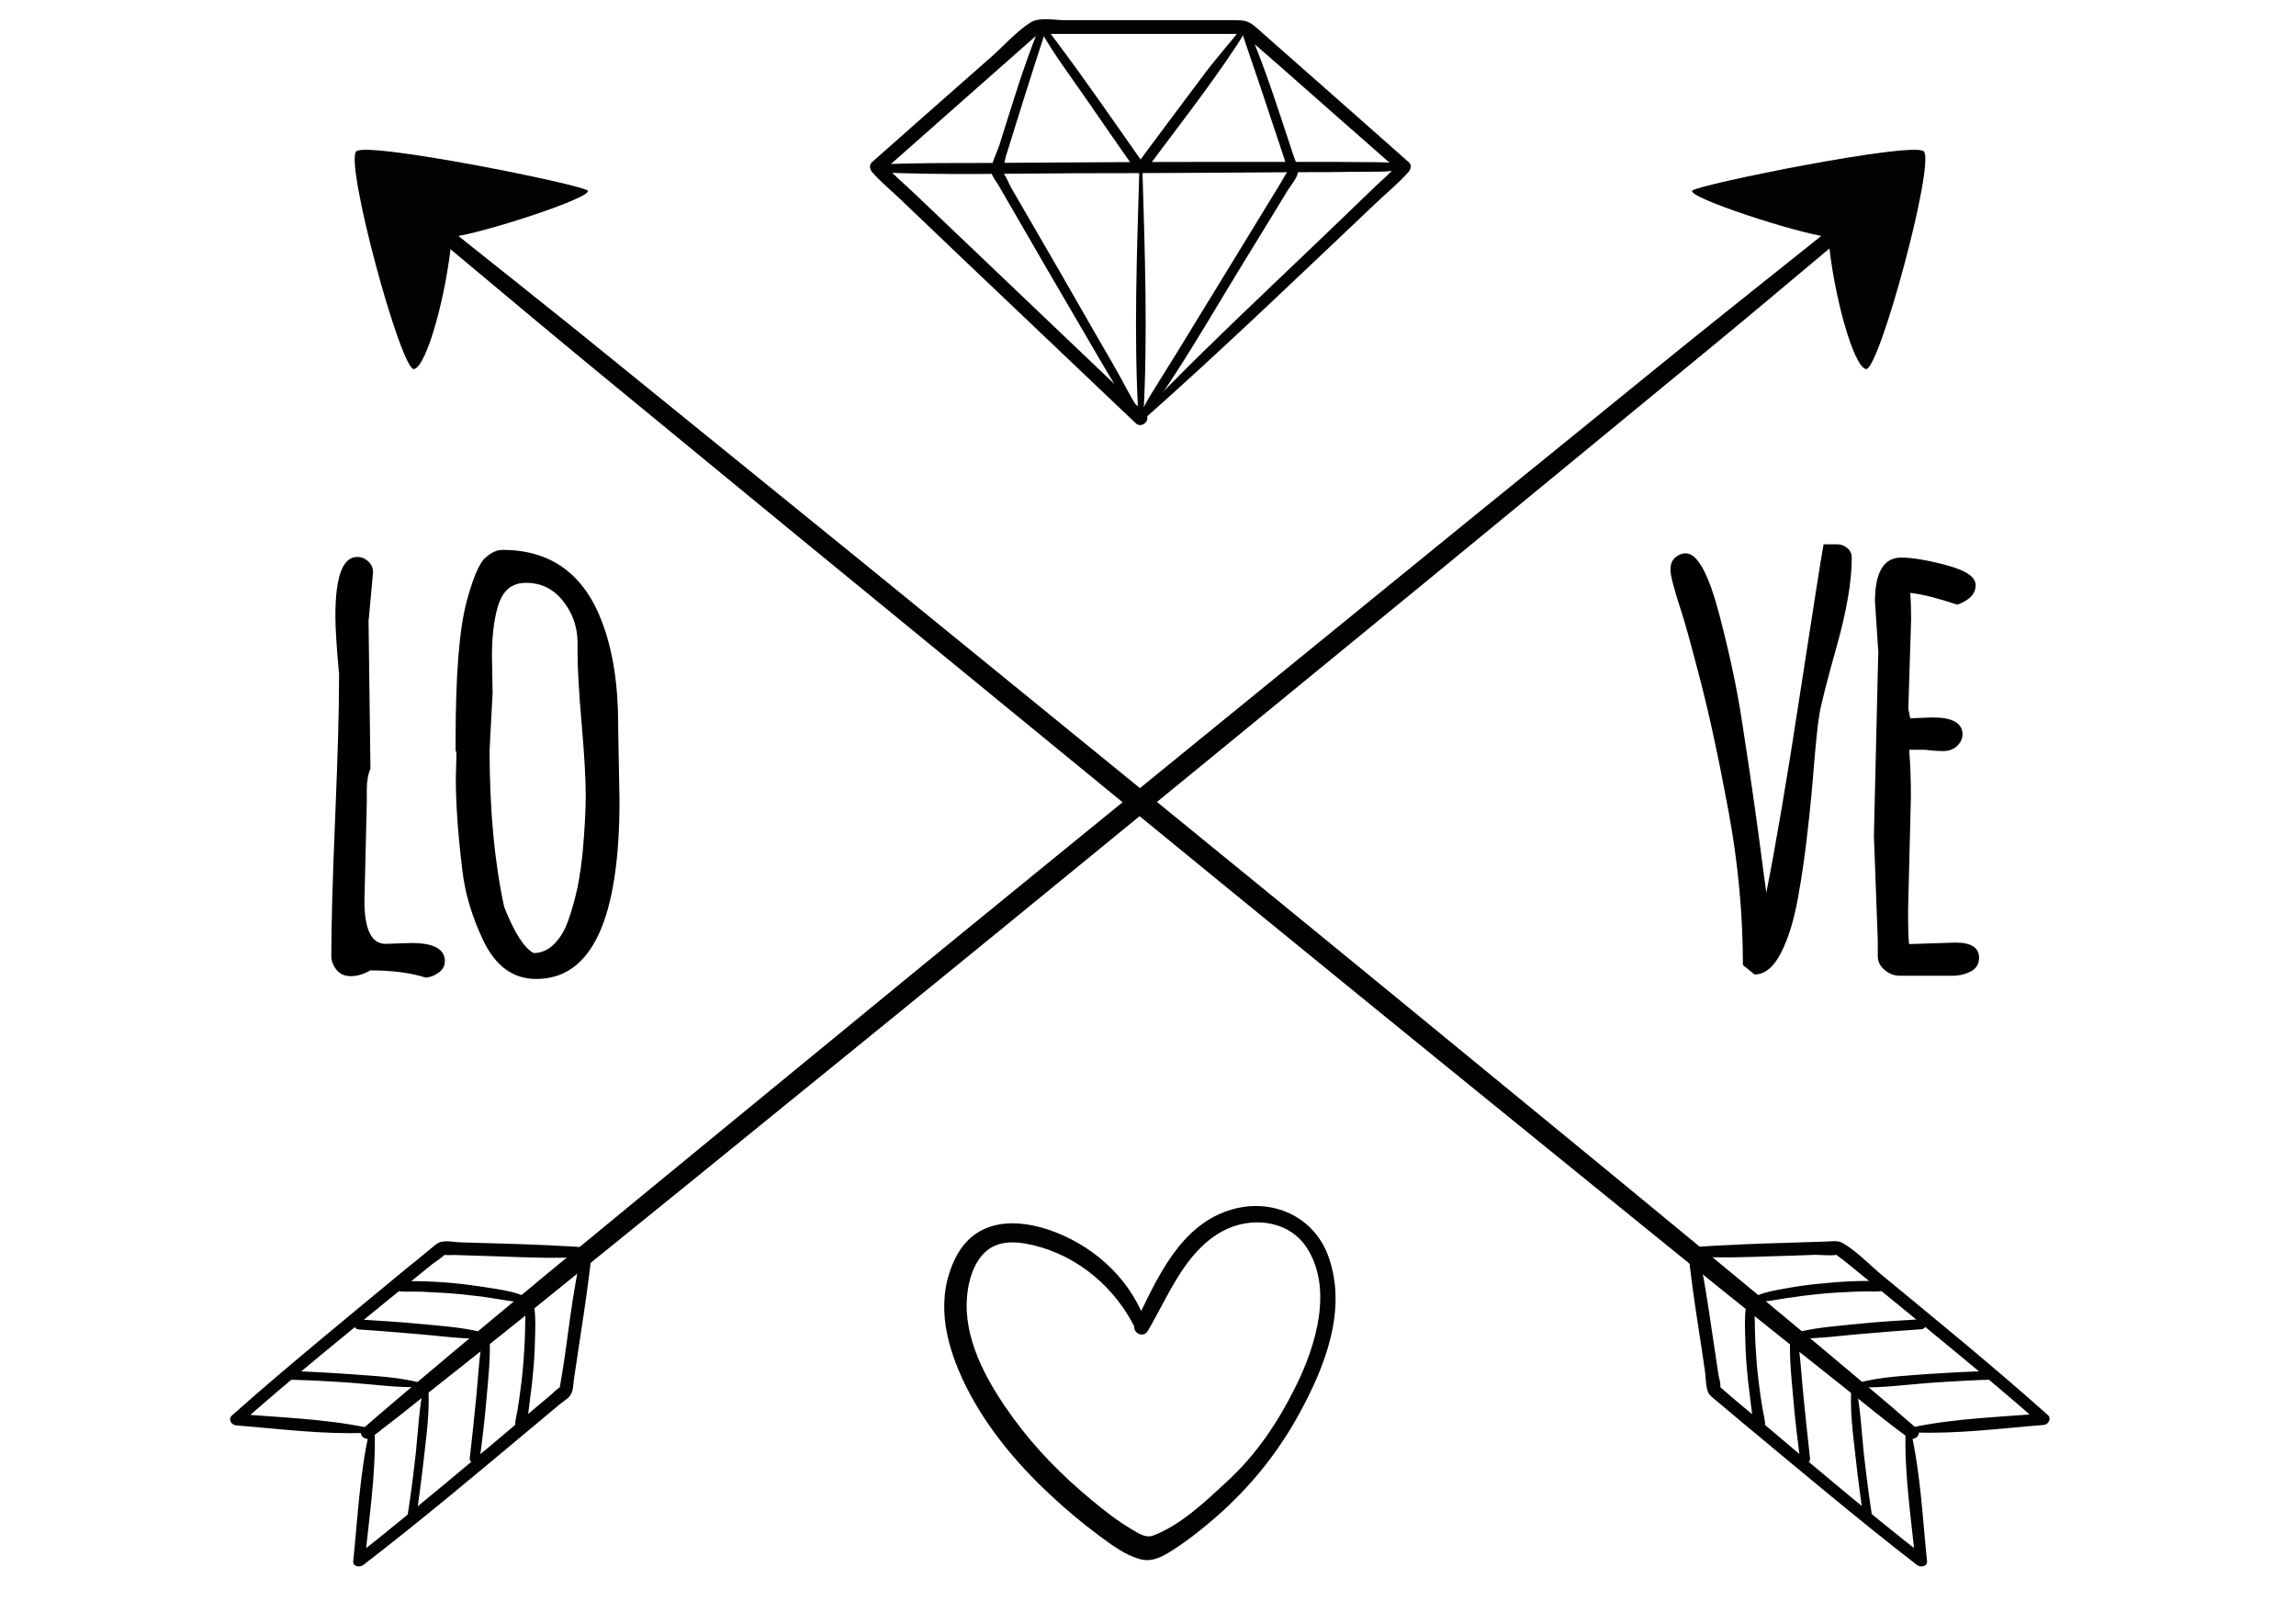 <svg width="142" height="99" viewBox="0 0 142 99" fill="none" xmlns="http://www.w3.org/2000/svg">
<path d="M113.074 14.67C113.367 18.084 114.604 22.65 115.402 22.822C116.2 22.994 119.739 9.946 118.967 9.35C118.196 8.755 105.066 11.401 104.667 11.785C104.268 12.182 111.145 14.432 113.074 14.657" fill="#020202"/>
<path d="M116.919 11.229C116.041 11.891 115.176 12.566 114.311 13.254L107.381 18.785C103.975 21.498 100.597 24.264 97.204 27.017C93.067 30.365 88.93 33.726 84.806 37.087L71.171 48.19C66.609 51.908 62.033 55.627 57.47 59.359L44.726 69.813C41.121 72.777 37.516 75.728 33.911 78.706C31.344 80.836 28.776 82.967 26.222 85.124C25.012 86.143 23.801 87.162 22.604 88.207C22.458 88.326 22.578 88.234 22.444 88.34C22.059 88.657 22.604 89.2 22.99 88.882C22.99 88.882 23.016 88.856 23.03 88.843C23.149 88.79 22.95 88.869 22.923 88.895C22.99 88.843 23.083 88.803 23.149 88.75C23.322 88.631 23.482 88.499 23.642 88.366C24.294 87.863 24.905 87.4 25.517 86.897C27.832 85.058 30.16 83.232 32.461 81.379C35.853 78.64 39.245 75.9 42.638 73.148L55.035 63.077C59.585 59.385 64.121 55.667 68.657 51.961C73.193 48.256 77.769 44.498 82.332 40.766C86.589 37.286 90.832 33.805 95.076 30.312L105.891 21.419C108.472 19.302 111.012 17.145 113.58 15.001C114.79 13.995 116.081 13.029 117.198 11.931C117.251 11.878 117.304 11.838 117.358 11.798C117.664 11.521 117.251 10.978 116.919 11.229Z" fill="#020202"/>
<path d="M22.844 88.512C22.245 91.119 22.126 93.871 21.846 96.531C21.806 96.875 22.245 96.941 22.458 96.782C25.983 94.07 29.402 91.198 32.821 88.34C33.406 87.85 33.978 87.374 34.563 86.884C34.776 86.699 35.109 86.513 35.269 86.289C35.455 86.024 35.455 85.614 35.495 85.296C35.614 84.462 35.747 83.629 35.867 82.808C36.16 80.929 36.426 79.063 36.639 77.171C36.679 76.853 36.16 76.787 36.08 77.091C35.322 79.976 35.149 82.967 34.603 85.878C34.63 85.706 34.776 85.719 34.59 85.812C34.431 85.905 34.271 86.077 34.138 86.196C33.619 86.633 33.087 87.082 32.568 87.519C30.919 88.909 29.269 90.298 27.62 91.674C25.744 93.223 23.868 94.784 21.953 96.28L22.565 96.531C22.817 93.898 23.243 91.211 23.177 88.565C23.177 88.393 22.897 88.34 22.857 88.525L22.844 88.512Z" fill="#020202"/>
<path d="M26.223 85.653C25.917 87.016 25.864 88.446 25.718 89.835C25.638 90.536 25.558 91.238 25.465 91.939C25.412 92.323 25.358 92.707 25.305 93.077C25.265 93.395 25.172 93.699 25.252 94.004C25.292 94.176 25.531 94.202 25.625 94.056C25.797 93.765 25.797 93.382 25.851 93.051C25.891 92.76 25.93 92.469 25.97 92.177C26.064 91.45 26.157 90.722 26.236 89.994C26.396 88.578 26.596 87.109 26.476 85.68C26.476 85.547 26.25 85.495 26.223 85.64V85.653Z" fill="#020202"/>
<path d="M29.854 82.689C29.628 83.906 29.575 85.164 29.455 86.381C29.335 87.599 29.202 88.895 29.056 90.153C29.003 90.55 29.628 90.55 29.681 90.153C29.841 88.922 29.987 87.691 30.093 86.447C30.2 85.203 30.346 83.96 30.28 82.729C30.28 82.504 29.907 82.424 29.867 82.676L29.854 82.689Z" fill="#020202"/>
<path d="M32.608 80.386C32.475 80.982 32.489 81.63 32.475 82.239C32.462 82.914 32.422 83.602 32.369 84.277C32.316 84.952 32.236 85.627 32.143 86.288C32.103 86.606 32.05 86.937 31.997 87.255C31.943 87.572 31.837 87.903 31.864 88.234C31.89 88.485 32.263 88.644 32.396 88.379C32.688 87.81 32.702 87.016 32.795 86.394C32.888 85.772 32.954 85.084 33.008 84.436C33.061 83.787 33.087 83.086 33.101 82.398C33.114 81.71 33.127 81.022 32.941 80.4C32.901 80.254 32.662 80.241 32.635 80.4L32.608 80.386Z" fill="#020202"/>
<path d="M22.67 88.273C20.036 87.731 17.283 87.652 14.609 87.427L14.862 88.035C18.121 85.164 21.5 82.424 24.865 79.685C25.49 79.182 26.102 78.679 26.727 78.177C26.82 78.097 27.579 77.608 27.579 77.488C27.579 77.634 27.193 77.488 27.459 77.581C27.632 77.647 27.951 77.594 28.151 77.608C28.989 77.634 29.84 77.66 30.678 77.687C32.554 77.753 34.429 77.846 36.305 77.713C36.678 77.687 36.678 77.171 36.305 77.144C34.642 77.025 32.98 76.959 31.303 76.906C30.386 76.88 29.481 76.853 28.563 76.827C28.177 76.827 27.698 76.708 27.313 76.787C27.033 76.84 26.807 77.091 26.581 77.263C26.062 77.687 25.557 78.11 25.038 78.521C23.375 79.897 21.699 81.273 20.05 82.649C18.134 84.251 16.205 85.865 14.343 87.532C14.09 87.757 14.303 88.115 14.595 88.141C17.243 88.353 19.956 88.71 22.617 88.604C22.79 88.604 22.843 88.326 22.657 88.287L22.67 88.273Z" fill="#020202"/>
<path d="M26.103 85.534C24.746 85.164 23.296 85.097 21.899 84.992C21.194 84.939 20.476 84.899 19.771 84.859C19.412 84.846 19.066 84.82 18.706 84.806C18.347 84.793 17.988 84.727 17.669 84.846C17.523 84.899 17.443 85.137 17.616 85.217C17.908 85.349 18.214 85.323 18.534 85.336C18.853 85.349 19.185 85.362 19.518 85.375C20.25 85.415 20.994 85.455 21.726 85.508C23.163 85.614 24.613 85.825 26.049 85.772C26.196 85.772 26.222 85.561 26.089 85.521L26.103 85.534Z" fill="#020202"/>
<path d="M29.708 82.358C28.497 82.067 27.233 81.988 25.996 81.869C24.759 81.749 23.456 81.67 22.192 81.591C21.793 81.564 21.793 82.186 22.192 82.213C23.442 82.292 24.679 82.398 25.93 82.504C27.18 82.61 28.417 82.782 29.655 82.782C29.894 82.782 29.947 82.424 29.708 82.371V82.358Z" fill="#020202"/>
<path d="M32.501 80.201C31.916 79.897 31.21 79.791 30.572 79.685C29.933 79.579 29.268 79.487 28.616 79.407C27.965 79.328 27.26 79.275 26.581 79.248C26.222 79.235 25.876 79.222 25.517 79.222C25.184 79.222 24.852 79.182 24.533 79.275C24.267 79.354 24.253 79.751 24.533 79.817C24.852 79.897 25.198 79.87 25.517 79.87C25.823 79.87 26.129 79.87 26.422 79.897C27.1 79.923 27.779 79.963 28.457 80.029C29.135 80.095 29.814 80.175 30.479 80.281C31.117 80.373 31.782 80.532 32.421 80.506C32.567 80.506 32.647 80.281 32.501 80.201Z" fill="#020202"/>
<path d="M27.938 14.67C27.645 18.084 26.408 22.65 25.61 22.822C24.812 22.994 21.273 9.946 22.045 9.35C22.816 8.755 35.946 11.401 36.345 11.785C36.744 12.182 29.867 14.432 27.938 14.657" fill="#020202"/>
<path d="M23.628 11.812C24.439 12.539 25.264 13.228 26.089 13.929L32.913 19.633C36.265 22.438 39.657 25.191 43.023 27.97C47.133 31.357 51.257 34.732 55.381 38.106L68.989 49.249C73.552 52.98 78.102 56.712 82.678 60.431C86.934 63.898 91.204 67.365 95.461 70.819C99.08 73.757 102.698 76.694 106.316 79.619C108.91 81.71 111.517 83.787 114.125 85.852C115.375 86.844 116.546 87.824 117.836 88.763C117.903 88.816 117.996 88.856 118.062 88.895C118.022 88.869 117.836 88.79 117.956 88.843C117.969 88.843 117.982 88.869 117.996 88.882C118.382 89.2 118.94 88.657 118.541 88.34C118.408 88.234 118.528 88.34 118.382 88.194C118.222 88.062 118.062 87.916 117.903 87.784C117.304 87.255 116.692 86.739 116.08 86.222C113.805 84.317 111.544 82.398 109.269 80.519C105.904 77.74 102.538 74.961 99.159 72.182C95.036 68.807 90.925 65.42 86.801 62.045C82.265 58.327 77.729 54.621 73.18 50.916C68.63 47.211 64.041 43.479 59.478 39.76C55.221 36.293 50.965 32.826 46.694 29.372L35.84 20.572C33.246 18.481 30.638 16.417 28.031 14.339C26.794 13.36 25.583 12.248 24.266 11.375C24.213 11.335 24.16 11.296 24.107 11.256C23.774 11.004 23.362 11.56 23.668 11.825L23.628 11.812Z" fill="#020202"/>
<path d="M117.851 88.565C117.784 91.211 118.197 93.898 118.463 96.531L119.074 96.28C115.656 93.607 112.33 90.801 109.018 87.996C108.127 87.241 107.209 86.513 106.344 85.733C106.397 85.772 106.371 85.971 106.397 85.746C106.424 85.547 106.331 85.27 106.291 85.071C106.171 84.237 106.038 83.404 105.918 82.583C105.639 80.744 105.4 78.891 104.934 77.078C104.854 76.774 104.335 76.827 104.375 77.158C104.561 78.785 104.774 80.386 105.027 82.001C105.173 82.914 105.306 83.827 105.439 84.74C105.506 85.15 105.479 85.706 105.639 86.09C105.745 86.328 105.985 86.474 106.184 86.646C106.69 87.069 107.209 87.506 107.714 87.93C109.377 89.319 111.04 90.695 112.703 92.072C114.631 93.659 116.574 95.248 118.569 96.782C118.782 96.941 119.208 96.875 119.181 96.531C118.902 93.871 118.782 91.132 118.183 88.512C118.143 88.326 117.877 88.379 117.864 88.551L117.851 88.565Z" fill="#020202"/>
<path d="M114.511 85.693C114.391 87.122 114.591 88.591 114.751 90.007C114.83 90.709 114.91 91.41 115.003 92.111C115.043 92.429 115.096 92.746 115.136 93.077C115.176 93.408 115.19 93.792 115.362 94.083C115.456 94.228 115.695 94.202 115.735 94.03C115.815 93.726 115.722 93.408 115.682 93.104C115.629 92.746 115.589 92.402 115.535 92.045C115.442 91.317 115.349 90.589 115.269 89.862C115.123 88.472 115.07 87.043 114.764 85.68C114.737 85.534 114.524 85.574 114.511 85.719V85.693Z" fill="#020202"/>
<path d="M110.72 82.755C110.653 83.986 110.8 85.243 110.906 86.474C111.012 87.704 111.159 88.948 111.318 90.179C111.372 90.563 111.984 90.576 111.944 90.179C111.797 88.922 111.678 87.665 111.545 86.408C111.412 85.15 111.372 83.92 111.146 82.716C111.106 82.464 110.733 82.543 110.733 82.769L110.72 82.755Z" fill="#020202"/>
<path d="M108.087 80.386C107.887 81.022 107.914 81.736 107.927 82.385C107.94 83.033 107.967 83.734 108.02 84.423C108.073 85.111 108.14 85.733 108.233 86.381C108.326 87.03 108.339 87.797 108.632 88.366C108.765 88.644 109.138 88.485 109.164 88.221C109.191 87.903 109.084 87.559 109.031 87.241C108.978 86.95 108.938 86.646 108.885 86.341C108.792 85.653 108.699 84.952 108.645 84.251C108.592 83.602 108.552 82.941 108.539 82.292C108.526 81.644 108.539 80.982 108.406 80.36C108.366 80.201 108.14 80.215 108.1 80.36L108.087 80.386Z" fill="#020202"/>
<path d="M118.382 88.578C121.042 88.684 123.756 88.326 126.403 88.115C126.682 88.088 126.895 87.731 126.656 87.506C123.33 84.542 119.885 81.723 116.44 78.891C115.655 78.243 114.857 77.382 113.965 76.866C113.659 76.694 113.313 76.761 112.954 76.774C112.13 76.8 111.305 76.827 110.493 76.853C108.551 76.906 106.622 76.986 104.693 77.118C104.321 77.144 104.321 77.66 104.693 77.687C106.303 77.806 107.913 77.74 109.509 77.687C110.44 77.66 111.371 77.634 112.302 77.594C112.475 77.594 113.54 77.687 113.659 77.555C113.566 77.66 113.3 77.29 113.513 77.528C113.633 77.674 113.832 77.779 113.979 77.899C114.511 78.335 115.043 78.759 115.575 79.195C117.251 80.558 118.914 81.921 120.577 83.298C122.452 84.846 124.328 86.408 126.15 88.009L126.403 87.4C123.729 87.625 120.962 87.704 118.342 88.247C118.156 88.287 118.209 88.551 118.382 88.565V88.578Z" fill="#020202"/>
<path d="M114.936 85.786C116.373 85.839 117.836 85.627 119.259 85.521C119.964 85.468 120.683 85.428 121.388 85.389C121.747 85.375 122.093 85.349 122.452 85.336C122.771 85.336 123.077 85.336 123.37 85.217C123.543 85.137 123.463 84.899 123.317 84.846C122.997 84.727 122.612 84.793 122.279 84.806C121.946 84.82 121.627 84.833 121.295 84.846C120.563 84.886 119.818 84.925 119.086 84.978C117.69 85.084 116.24 85.15 114.883 85.521C114.736 85.561 114.776 85.772 114.923 85.772L114.936 85.786Z" fill="#020202"/>
<path d="M111.359 82.769C112.596 82.769 113.846 82.596 115.083 82.491C116.321 82.385 117.571 82.279 118.821 82.199C119.221 82.173 119.221 81.551 118.821 81.578C117.558 81.657 116.281 81.723 115.017 81.855C113.753 81.988 112.516 82.067 111.306 82.345C111.066 82.398 111.119 82.755 111.359 82.755V82.769Z" fill="#020202"/>
<path d="M108.578 80.492C109.19 80.519 109.828 80.373 110.44 80.281C111.132 80.175 111.837 80.082 112.542 80.016C113.194 79.95 113.846 79.91 114.511 79.884C114.843 79.87 115.162 79.857 115.495 79.857C115.828 79.857 116.16 79.897 116.479 79.804C116.759 79.725 116.745 79.341 116.479 79.262C116.16 79.169 115.814 79.209 115.495 79.209C115.136 79.209 114.79 79.222 114.431 79.235C113.752 79.262 113.074 79.328 112.396 79.394C111.717 79.46 111.092 79.553 110.44 79.672C109.788 79.791 109.097 79.897 108.511 80.188C108.365 80.267 108.445 80.479 108.591 80.492H108.578Z" fill="#020202"/>
<path d="M70.666 25.998C75.562 21.657 80.284 17.118 85.033 12.619C85.725 11.957 86.496 11.335 87.135 10.607C87.268 10.449 87.308 10.184 87.135 10.038C85.033 8.172 82.931 6.32 80.829 4.467L77.65 1.662C77.145 1.212 76.799 1.251 76.134 1.251H65.904C65.279 1.251 64.268 1.04 63.722 1.397C62.818 1.979 62.033 2.892 61.222 3.594C58.787 5.738 56.353 7.881 53.932 10.025C53.746 10.184 53.785 10.462 53.932 10.634C54.437 11.216 55.062 11.732 55.621 12.261C56.925 13.505 58.228 14.749 59.532 15.993C62.432 18.746 65.332 21.512 68.232 24.264C68.897 24.899 69.576 25.535 70.241 26.17C70.626 26.54 71.225 25.945 70.839 25.574C66.104 21.062 61.368 16.549 56.632 12.037C55.941 11.375 55.169 10.74 54.544 10.025V10.634C56.566 8.847 58.588 7.061 60.61 5.274L63.922 2.35C64.015 2.27 64.175 2.165 64.254 2.059C64.427 1.781 64.188 2.323 64.082 2.098C64.121 2.165 64.973 2.098 65.053 2.098H75.069C75.615 2.098 76.147 2.098 76.692 2.098C76.719 2.098 76.998 2.112 77.012 2.098C76.958 2.204 76.652 1.807 76.839 2.059C77.065 2.376 77.49 2.628 77.783 2.892L79.446 4.348C81.827 6.439 84.195 8.543 86.576 10.621V10.052C86.071 10.634 85.445 11.15 84.887 11.693C83.583 12.95 82.293 14.194 80.989 15.438C78.102 18.203 75.176 20.943 72.369 23.788C71.717 24.449 71.079 25.098 70.427 25.759C70.267 25.918 70.507 26.143 70.666 25.998Z" fill="#020202"/>
<path d="M54.144 10.647C58.281 10.846 62.458 10.726 66.608 10.713C71.237 10.713 75.867 10.674 80.483 10.647C81.627 10.647 82.784 10.647 83.928 10.621C84.886 10.607 85.937 10.687 86.868 10.422C86.961 10.396 86.961 10.25 86.868 10.224C86.083 9.985 85.232 10.038 84.42 10.025C83.409 10.012 82.385 10.012 81.374 10.012C79.126 10.012 76.878 10.012 74.63 10.012C70 10.012 65.358 10.052 60.728 10.078C58.534 10.078 56.325 10.078 54.144 10.171C53.825 10.184 53.825 10.647 54.144 10.66V10.647Z" fill="#020202"/>
<path d="M64.228 1.82C63.283 4.15 62.565 6.584 61.806 8.98C61.66 9.43 61.234 10.197 61.328 10.687C61.367 10.938 61.634 11.243 61.753 11.454C63.789 14.988 65.837 18.508 67.899 22.028C68.684 23.364 69.469 24.714 70.347 25.985C70.493 26.196 70.852 25.985 70.706 25.773C70.014 24.767 69.456 23.576 68.83 22.504C67.7 20.572 66.595 18.613 65.478 16.681C64.507 15.014 63.549 13.347 62.578 11.679C62.392 11.362 62.192 10.793 61.926 10.541C61.767 10.396 61.846 10.687 61.926 10.607C62.086 10.435 62.139 9.906 62.206 9.681C63.004 7.101 63.815 4.52 64.653 1.953C64.746 1.662 64.321 1.569 64.214 1.834L64.228 1.82Z" fill="#020202"/>
<path d="M76.785 1.94C77.597 4.308 78.395 6.677 79.18 9.059C79.313 9.456 79.446 9.853 79.566 10.25C79.592 10.329 79.619 10.502 79.672 10.581C79.792 10.726 79.632 10.581 79.725 10.462C79.526 10.74 79.366 11.044 79.193 11.335C77.052 14.829 74.923 18.336 72.781 21.816C72.249 22.676 71.717 23.523 71.185 24.383C70.906 24.833 70.666 25.363 70.36 25.773C70.201 25.985 70.56 26.196 70.719 25.985C72.874 23.06 74.71 19.831 76.612 16.721C77.624 15.08 78.621 13.439 79.632 11.785C79.818 11.481 80.138 11.123 80.244 10.779C80.364 10.409 80.124 9.999 80.005 9.641C79.127 7.008 78.302 4.322 77.198 1.768C77.091 1.529 76.692 1.701 76.785 1.94Z" fill="#020202"/>
<path d="M64.295 1.781C65.146 3.329 66.237 4.745 67.234 6.201C68.232 7.656 69.257 9.112 70.267 10.568C70.414 10.779 70.68 10.766 70.826 10.568C72.715 8.027 74.684 5.526 76.44 2.879C76.693 2.509 76.905 2.098 77.171 1.741C77.291 1.569 77.012 1.41 76.892 1.582C76.214 2.495 75.309 3.488 74.578 4.454C73.407 6.015 72.236 7.577 71.066 9.152L70.254 10.25H70.813C69.017 7.696 67.248 5.116 65.372 2.614C65.106 2.257 64.853 1.913 64.561 1.582C64.428 1.423 64.175 1.622 64.281 1.807L64.295 1.781Z" fill="#020202"/>
<path d="M70.467 10.396C70.321 15.543 70.108 20.731 70.414 25.865C70.414 26.051 70.693 26.051 70.707 25.865C70.999 20.731 70.8 15.543 70.653 10.396C70.653 10.277 70.481 10.277 70.481 10.396H70.467Z" fill="#020202"/>
<path d="M70.945 82.001C70.053 79.288 67.912 77.224 65.265 76.192C62.937 75.292 60.329 75.305 59.092 77.793C57.855 80.281 58.441 82.901 59.505 85.23C60.742 87.93 62.724 90.351 64.892 92.376C65.876 93.302 66.914 94.176 68.005 94.983C68.763 95.539 69.628 96.2 70.559 96.425C71.304 96.611 71.956 96.227 72.568 95.83C73.512 95.221 74.39 94.52 75.242 93.779C77.33 91.939 79.019 89.862 80.35 87.427C81.946 84.515 83.356 80.969 82.145 77.66C81.254 75.225 78.713 74.088 76.239 74.776C72.967 75.689 71.543 79.103 70.2 81.855C69.947 82.371 70.679 82.808 70.985 82.305C72.262 80.148 73.259 77.436 75.574 76.152C77.277 75.212 79.618 75.398 80.775 77.091C82.491 79.645 81.374 83.245 80.137 85.733C79.033 87.956 77.729 89.915 75.893 91.608C74.576 92.826 73.033 94.308 71.317 94.956C70.892 95.115 70.493 94.877 69.974 94.559C69.096 94.043 68.298 93.408 67.513 92.76C65.704 91.264 64.067 89.61 62.684 87.718C61.207 85.693 59.731 83.179 59.784 80.598C59.811 79.606 60.037 78.507 60.675 77.7C61.5 76.668 62.724 76.721 63.895 76.999C66.701 77.66 69.056 79.685 70.266 82.266C70.439 82.636 71.064 82.371 70.931 81.988L70.945 82.001Z" fill="#020202"/>
<path d="M22.792 38.305L22.911 47.528C22.765 47.872 22.685 48.309 22.685 48.838V49.606L22.539 55.72C22.539 57.48 22.978 58.366 23.843 58.366L25.439 58.313C26.822 58.313 27.514 58.684 27.514 59.438C27.514 59.716 27.394 59.941 27.155 60.126C26.915 60.312 26.649 60.417 26.343 60.457C25.399 60.153 24.255 60.007 22.898 60.007C22.486 60.245 22.087 60.364 21.701 60.364C21.315 60.364 21.022 60.232 20.809 59.968C20.597 59.703 20.49 59.412 20.49 59.107C20.49 57.202 20.57 54.357 20.73 50.532C20.889 46.721 20.969 43.863 20.969 41.957V41.679C20.823 40.078 20.743 38.874 20.743 38.08C20.743 35.658 21.195 34.441 22.087 34.441C22.353 34.441 22.579 34.533 22.778 34.718C22.978 34.904 23.071 35.129 23.071 35.393L22.805 38.318L22.792 38.305Z" fill="black"/>
<path d="M28.191 48.084L28.231 46.628C28.231 46.509 28.218 46.443 28.178 46.443V45.755C28.178 41.732 28.404 38.874 28.869 37.167C29.255 35.724 29.641 34.837 30 34.507C30.359 34.176 30.718 34.004 31.078 34.004C34.071 34.004 36.133 35.499 37.25 38.503C37.902 40.224 38.234 42.354 38.234 44.868V45.146L38.314 49.5C38.314 56.858 36.598 60.537 33.166 60.537C31.743 60.537 30.665 59.756 29.907 58.194C29.189 56.699 28.75 55.217 28.59 53.774C28.324 51.591 28.191 49.699 28.191 48.097V48.084ZM30.466 42.844L30.279 46.39C30.279 50.096 30.585 53.338 31.184 56.09C31.823 57.705 32.434 58.644 33.007 58.935C33.472 58.935 33.898 58.75 34.27 58.38C34.643 58.009 34.949 57.506 35.161 56.871C35.388 56.236 35.561 55.574 35.72 54.873C35.853 54.185 35.96 53.444 36.039 52.663C36.159 51.3 36.226 50.135 36.226 49.182C36.226 48.23 36.146 46.748 35.973 44.763C35.8 42.778 35.72 41.295 35.72 40.316V39.641C35.694 38.702 35.388 37.868 34.802 37.14C34.217 36.412 33.459 36.042 32.541 36.042C31.623 36.042 31.078 36.531 30.785 37.524C30.546 38.344 30.426 39.363 30.426 40.581L30.466 42.844Z" fill="black"/>
<path d="M109.243 55.19C109.802 52.372 110.507 48.282 111.319 42.95C112.143 37.617 112.622 34.52 112.782 33.66H113.647C113.873 33.66 114.072 33.739 114.258 33.898C114.445 34.057 114.525 34.255 114.525 34.493C114.525 35.936 114.219 37.736 113.607 39.919C112.995 42.103 112.636 43.505 112.529 44.141C112.423 44.776 112.316 45.795 112.197 47.211C112.09 48.627 111.957 50.003 111.798 51.366C111.651 52.729 111.452 54.118 111.199 55.521C110.946 56.937 110.587 58.075 110.135 58.949C109.682 59.822 109.137 60.259 108.512 60.259L107.793 59.676C107.793 56.567 107.501 53.391 106.902 50.162C106.304 46.919 105.718 44.207 105.146 42.01C104.574 39.813 104.189 38.424 103.989 37.828C103.537 36.439 103.311 35.579 103.311 35.248C103.311 34.917 103.404 34.652 103.603 34.48C103.803 34.308 104.016 34.216 104.255 34.216C104.973 34.216 105.652 35.446 106.304 37.894C106.955 40.356 107.448 42.658 107.767 44.802C108.099 46.946 108.339 48.587 108.499 49.725C108.658 50.863 108.818 52.001 108.964 53.139C109.11 54.277 109.204 54.965 109.243 55.19Z" fill="black"/>
<path d="M116.174 40.435L115.961 37.193C115.961 35.38 116.506 34.48 117.584 34.48C118.276 34.48 119.22 34.639 120.404 34.957C121.601 35.274 122.187 35.684 122.187 36.187C122.187 36.717 121.814 37.114 121.056 37.392C119.859 36.995 118.888 36.743 118.143 36.664C118.183 37.219 118.196 37.762 118.196 38.318L118.023 43.823C118.023 43.823 118.063 44.048 118.143 44.418L119.513 44.365C120.75 44.365 121.375 44.71 121.375 45.411C121.375 45.689 121.255 45.927 121.029 46.139C120.803 46.35 120.524 46.443 120.178 46.443C119.832 46.443 119.46 46.417 119.061 46.364H118.076C118.156 47.343 118.183 48.309 118.183 49.275L118.01 56.222C118.01 57.665 118.036 58.38 118.089 58.38L120.936 58.287C121.921 58.287 122.399 58.605 122.399 59.227C122.399 59.61 122.227 59.888 121.894 60.073C121.548 60.245 121.176 60.338 120.75 60.338H117.491C117.158 60.338 116.839 60.219 116.573 59.994C116.294 59.769 116.147 59.491 116.134 59.16V58.155L115.895 51.67L116.161 40.462L116.174 40.435Z" fill="black"/>
</svg>
